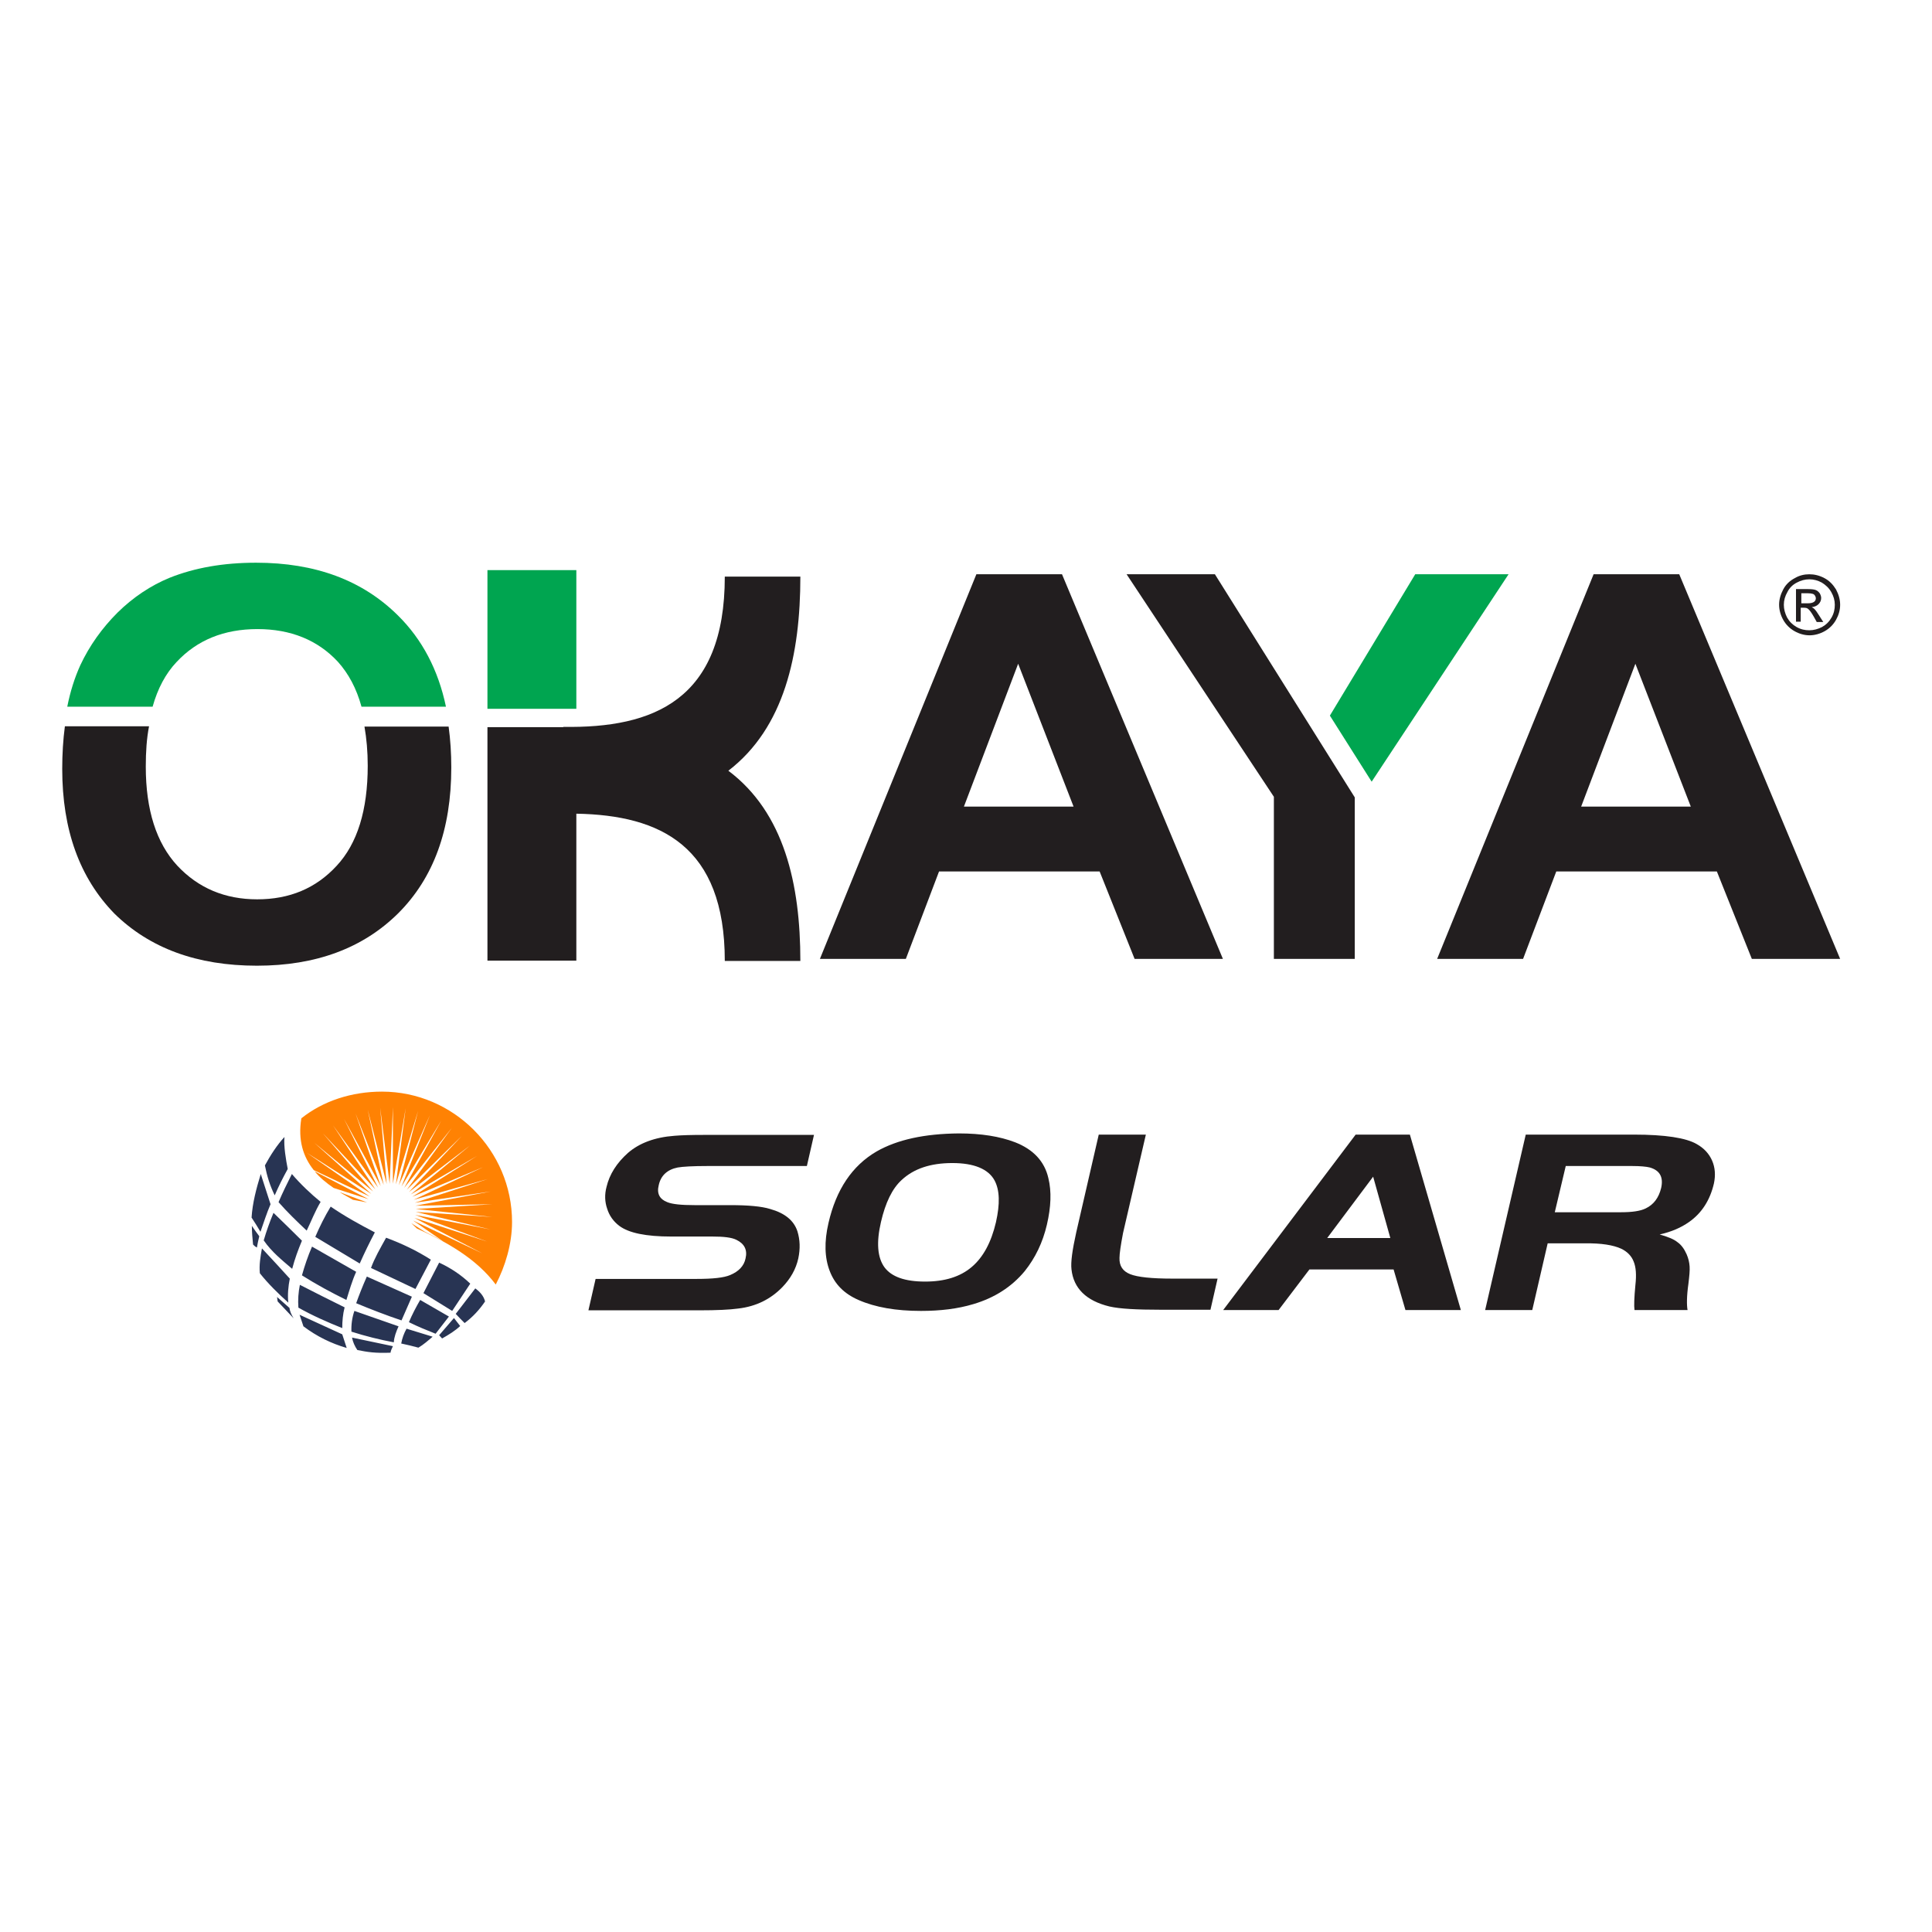 <?xml version="1.0" encoding="utf-8"?>
<!-- Generator: Adobe Illustrator 19.2.1, SVG Export Plug-In . SVG Version: 6.00 Build 0)  -->
<svg version="1.1" id="layer" xmlns="http://www.w3.org/2000/svg" xmlns:xlink="http://www.w3.org/1999/xlink" x="0px" y="0px"
	 viewBox="0 0 652 652" style="enable-background:new 0 0 652 652;" xml:space="preserve">
<style type="text/css">
	.st0{fill-rule:evenodd;clip-rule:evenodd;fill:#283453;}
	.st1{fill-rule:evenodd;clip-rule:evenodd;fill:#FF8203;}
	.st2{fill-rule:evenodd;clip-rule:evenodd;fill:#221E1F;}
	.st3{fill-rule:evenodd;clip-rule:evenodd;fill:#00A550;}
</style>
<path class="st0" d="M156.8,446.5c2.8-2.1,5-4.5,6.9-7.3c-0.5-1.9-1.7-3.2-3.3-4.4c-2.2,2.9-4.4,5.7-6.6,8.6
	C154.8,444.5,155.8,445.5,156.8,446.5 M148.2,450.6l5-5.8c0.7,0.9,1.4,1.8,2.1,2.7c-1.7,1.6-3.8,2.9-6.1,4.2L148.2,450.6z
	 M142.9,436.4c1.7-3.4,3.6-6.9,5.3-10.3c3.9,1.8,7.5,4.2,10.5,7.1l-6.1,9.2C149.4,440.4,146.1,438.4,142.9,436.4z M138,446.2
	c1.1-2.6,2.4-5.1,3.8-7.5l9.7,5.6c-1.5,1.9-3,3.9-4.5,5.8C144,448.9,141,447.7,138,446.2z M135.4,453.4c0.3-1.7,0.9-3.4,1.8-5
	c2.9,0.9,5.9,1.8,8.8,2.7c-1.5,1.3-3.1,2.7-4.8,3.7C139.3,454.3,137.4,453.8,135.4,453.4z M125.2,427.9c1.2-3.3,3.1-6.6,5.1-10.2
	c5.4,2,10.4,4.4,15.1,7.4l-5.2,9.9C135.3,432.7,130.1,430.2,125.2,427.9z M120.2,439.8c1-2.8,2.1-5.6,3.6-9l15.2,6.8
	c-1.2,2.7-2.3,5.3-3.5,8C130.4,443.9,125,441.8,120.2,439.8z M118.6,449.4c-0.1-2.3,0.2-4.7,1-7l14.9,5.2c-0.8,1.8-1.5,3.6-1.6,5.4
	C128.1,452.1,123.3,450.9,118.6,449.4z M120.6,455.6c-0.9-1.3-1.5-2.7-1.8-4.2l13.8,2.9c-0.3,0.6-0.8,1.7-0.8,2.2
	C126.6,456.7,124.1,456.3,120.6,455.6z M106.4,417.4c1.5-3.5,3.2-6.9,5.2-10.2c4.8,3.3,9.9,6.1,14.9,8.7c-1.8,3.4-3.5,6.9-5.1,10.5
	C116.4,423.4,111.4,420.4,106.4,417.4z M101.9,430.4c0.9-3.2,2-6.5,3.4-9.7c5.1,2.9,9.8,5.6,14.9,8.5c-1.4,3.1-2.3,6.3-3.3,9.5
	C111.8,436.2,106.8,433.5,101.9,430.4z M100.7,441.3c-0.2-2.7,0-5.2,0.5-7.7c5.1,2.6,10,5.1,15.1,7.6c-0.6,2.3-0.8,4.7-0.8,7
	C110.5,446.2,105.5,444,100.7,441.3z M102.4,447.6l-1.3-3.9l14.4,6.6c0.5,1.5,1,3.1,1.5,4.6C111.8,453.4,106.9,451,102.4,447.6z
	 M94,405.7c1.5-3.5,2.8-6.1,4.5-9.5c2.9,3.4,6.5,6.8,9.7,9.4c-2,3.4-3.1,6.4-4.7,9.7C100.2,412.2,96.9,409,94,405.7z M89,418.6
	c0.9-3.1,2-6.2,3.3-9.3c3.4,3.3,6.3,6.1,9.6,9.4c-1.3,3.1-2.4,6.1-3.3,9.5C95.1,425.2,91.7,422.5,89,418.6z M87.7,429.7
	c-0.3-2.8,0.2-5.6,0.7-8.4c3.3,3.5,6.2,6.7,9.4,10.2c-0.5,2.5-0.8,5.4-0.5,8.1C93.8,436.5,90.4,433.1,87.7,429.7z M89.4,393.3
	c1.9-3.5,4.1-6.9,6.6-9.6c-0.3,3.1,0.5,7.7,1.1,10.8c-1.8,3.3-2.9,5.5-4.4,8.9C91.1,400.1,90.1,396.9,89.4,393.3z M84.9,410.9
	c0.3-4.9,1.6-9.8,3.1-14.7c1.1,3.4,2.2,6.8,3.3,10.2c-1.3,3-2.3,6.2-3.4,9.3C86.9,414,85.9,412.4,84.9,410.9z M85.4,420
	c-0.2-2.1-0.4-4.2-0.4-6.3c0.8,1.2,1.6,2.3,2.5,3.5c-0.3,1.3-0.6,2.5-0.8,3.8C86.1,420.7,85.8,420.4,85.4,420z M93.7,439.2l-0.2-1.5
	c1.4,1.2,2.8,2.5,4.2,3.7c0.1,1.1,0.7,2.4,1.4,3.5L93.7,439.2z"/>
<path class="st1" d="M114.6,402.3c1.4,0.9,3,1.7,4.5,2.6l4.8,0.9L114.6,402.3z M106.2,395.3c1.7,2.1,3.9,3.9,6.4,5.6l11.8,3.8
	L106.2,395.3z M101.7,377.4c-1.2,7.4,0.6,13,4.2,17.5l18.9,8.9L103.5,389l21.8,13.9l-19.3-17.3l19.9,16.5l-16.9-19.6l17.7,18.9
	l-14.3-21.6l15.2,21l-11.5-23.2l12.4,22.7l-8.5-24.5l9.5,24.1l-5.4-25.4l6.4,25.1l-2.2-25.8l3.2,25.7l1.1-25.9l0,25.9l4.3-25.5
	l-3.3,25.7l7.5-24.8l-6.5,25.1l10.5-23.7l-9.6,24.1l13.4-22.2l-12.5,22.7l16.1-20.3l-15.2,20.9l18.5-18.1l-17.8,18.9l20.6-15.7
	l-20,16.5l22.4-13l-21.9,13.8l23.9-10l-23.4,11l25-7l-24.6,8l25.6-3.8l-25.4,4.8l25.9-0.5l-25.8,1.6l25.8,2.7l-25.8-1.7l25.2,5.9
	l-25.4-4.9l24.3,9l-24.6-8l23,12l-23.4-11.1l10.1,7c-1.9-1.1-3.9-2.1-6.1-3.2l-4.6-2.9l1.9,1.8l0,0c10.2,4.6,20.1,10.2,26.6,18.9
	c3.2-6.1,5.5-13.7,5.5-21.1c0-24.2-19.8-44-43.9-44C118.7,368.4,109.1,371.5,101.7,377.4z"/>
<path class="st2" d="M321.4,392.5c-7.4,0-13,1.9-17.1,5.7c-3.2,2.9-5.5,7.7-7,14.2c-1.6,6.9-1.2,12,1.2,15.3
	c2.4,3.2,6.9,4.8,13.7,4.8c6.6,0,11.8-1.6,15.7-4.9c3.9-3.3,6.6-8.3,8.2-15.1c1.4-6.2,1.3-10.9-0.5-14.2
	C333.5,394.5,328.7,392.5,321.4,392.5 M323.6,382.5c7.5,0,13.8,1,19,3c6.1,2.4,9.9,6.4,11.2,12.1c1.1,4.5,0.9,9.7-0.5,15.7
	c-1.4,6-3.9,11.2-7.5,15.7c-4.4,5.3-10.2,9-17.3,11.1c-5.3,1.6-11.2,2.3-17.7,2.3c-8.4,0-15.4-1.2-21.1-3.7c-4.8-2.1-8-5.3-9.7-9.8
	c-1.7-4.4-1.9-9.8-0.4-16.2c2.6-11.3,8-19.3,16.2-24.1C302.8,384.6,312,382.6,323.6,382.5z"/>
<path class="st2" d="M524.7,409.1h22.4c3.7,0,6.5-0.4,8.3-1.3c2.7-1.3,4.4-3.6,5.2-6.9c0.8-3.6-0.4-5.9-3.8-6.9
	c-1.2-0.3-3.2-0.5-6-0.5h-22.4L524.7,409.1z M522.3,419.6l-5.2,22.5h-15.9l13.7-59.2h36.5c10.5,0,17.6,1.1,21.2,3.2
	c2.5,1.4,4.2,3.3,5.2,5.6c1,2.3,1.2,4.9,0.6,7.7c-1.3,5.6-4.1,10-8.4,13c-2.7,1.9-5.9,3.3-9.9,4.2c2.8,0.8,4.8,1.6,6,2.6
	c1.3,0.9,2.3,2.3,3.1,4.1c0.6,1.4,0.9,2.7,1,4.1c0.1,1.3-0.1,3.3-0.4,5.8c-0.6,4.2-0.6,7.2-0.3,8.9h-17.9c-0.2-1.4-0.1-4.2,0.3-8.4
	c0.4-3.5,0.2-6.1-0.6-8c-0.7-1.8-2.1-3.3-4.2-4.3c-2.6-1.2-6.7-1.9-12.2-1.8H522.3z M463.4,397.1l-15.5,20.7h21.3L463.4,397.1z
	 M412.8,442.1l44.7-59.2h18.3l17.2,59.2h-18.7l-4-13.7h-28.4l-10.4,13.7H412.8z M370.8,382.9h15.9l-7.7,33.2c-0.8,4.2-1.2,7-1.2,8.4
	c-0.1,2.7,1.1,4.5,3.6,5.5c2.5,1,7.3,1.5,14.2,1.5h15.3l-2.4,10.5h-16.9c-8,0-13.7-0.3-17.2-1.1c-7.8-1.9-12.1-6.1-12.8-12.5
	c-0.3-2.5,0.3-6.6,1.6-12.5L370.8,382.9z M198.6,442.1l2.4-10.5h34.1c5.5,0,9.2-0.4,11.3-1.3c2.9-1.2,4.7-3.1,5.2-5.6
	c0.7-2.9-0.4-5-3.1-6.3c-1.6-0.8-4.3-1.1-8.1-1.1h-13.9c-8.5,0-14.3-1.2-17.5-3.6c-2-1.5-3.4-3.5-4.1-5.8c-0.8-2.3-0.9-4.8-0.2-7.4
	c1-4.2,3.4-8,7.2-11.4c3.8-3.3,9-5.3,15.7-5.8c2.3-0.2,5.6-0.3,10-0.3h37.1l-2.4,10.5h-33.5c-5,0-8.4,0.2-10.1,0.5
	c-3.5,0.7-5.7,2.7-6.4,6c-0.7,2.8,0.3,4.7,2.9,5.7c1.7,0.7,4.8,1,9.2,1h12c6.1,0,10.6,0.4,13.5,1.3c5,1.4,8,3.9,9.2,7.5
	c0.9,2.9,1,5.9,0.3,9.2c-0.8,3.6-2.6,6.8-5.4,9.7c-3.9,4-8.8,6.5-14.9,7.2c-2.9,0.4-7.3,0.6-13,0.6H198.6z"/>
<path class="st3" d="M22.7,238.5c1-5.1,2.5-9.8,4.4-14c3.1-6.6,7.3-12.5,12.6-17.8c5.3-5.2,11.2-9.1,17.5-11.7
	c8.5-3.4,18.2-5.1,29.2-5.1c20,0,35.9,5.9,47.9,17.8c8.2,8.1,13.6,18.4,16.2,30.8H122c-1.7-6.2-4.4-11.2-8-15.2
	c-6.8-7.3-15.9-11-27.1-11c-11.3,0-20.4,3.7-27.3,11.1c-3.7,3.9-6.4,9-8.1,15.1H22.7z"/>
<rect x="164.5" y="192.4" class="st3" width="30" height="46.8"/>
<path class="st2" d="M164.5,245.4h25.6v-0.1c30.5,0.5,54.5-9.1,54.5-50.7h25.5c0,26.3-5.4,51-24.3,65.5
	c18.9,14.2,24.3,38.4,24.3,64.2h-25.5c0-38.8-21.7-49.2-50.1-49.7v49.6h-30V245.4z"/>
<path class="st2" d="M362.3,272.2l-18.7-48.2l-18.3,48.2H362.3z M412.7,323.6h-29.8l-11.8-29.5h-54.2l-11.2,29.5h-29l52.8-129.8
	h28.9L412.7,323.6z"/>
<path class="st2" d="M570.6,272.2l-18.7-48.2l-18.3,48.2H570.6z M621,323.6h-29.8l-11.8-29.5h-54.2L514,323.6h-29l52.8-129.8h28.9
	L621,323.6z"/>
<path class="st2" d="M21,259.5c0-5.1,0.3-9.9,0.9-14.4h28.4c-0.8,4.1-1.1,8.6-1.1,13.6c0,14.7,3.6,25.8,10.6,33.4
	c7.1,7.6,16.1,11.4,27,11.4c10.9,0,19.8-3.7,26.8-11.3c7-7.5,10.5-18.8,10.5-33.8c0-4.8-0.4-9.2-1.1-13.2h28.4
	c0.6,4.4,0.9,9,0.9,13.8c0,21-6,37.3-17.9,49.2c-11.9,11.8-27.8,17.7-47.7,17.7c-20.2,0-36.2-5.9-48.1-17.6
	C26.9,296.3,21,280.1,21,259.5"/>
<polygon class="st3" points="448.8,241.5 477.6,193.8 509.1,193.8 462.9,263.8 "/>
<polygon class="st2" points="429.9,323.6 429.9,268.9 380.2,193.8 410,193.8 457.2,269.1 457.2,323.6 "/>
<path class="st2" d="M607.9,203.6h2.2c1,0,1.7-0.2,2.1-0.5c0.4-0.3,0.6-0.7,0.6-1.2c0-0.3-0.1-0.6-0.3-0.9c-0.2-0.3-0.4-0.5-0.8-0.6
	c-0.3-0.1-0.9-0.2-1.8-0.2h-2V203.6z M606.1,209.9v-11.1h3.8c1.3,0,2.3,0.1,2.8,0.3c0.6,0.2,1,0.6,1.4,1.1c0.3,0.5,0.5,1.1,0.5,1.6
	c0,0.8-0.3,1.5-0.9,2.1c-0.6,0.6-1.4,0.9-2.3,1c0.4,0.2,0.7,0.4,0.9,0.6c0.4,0.4,1,1.2,1.6,2.2l1.4,2.2h-2.2l-1-1.8
	c-0.8-1.4-1.4-2.2-1.9-2.6c-0.3-0.3-0.8-0.4-1.4-0.4h-1.1v4.7H606.1z M610.6,195.5c-1.5,0-2.9,0.4-4.2,1.1c-1.4,0.7-2.5,1.8-3.2,3.2
	c-0.8,1.4-1.2,2.8-1.2,4.3c0,1.5,0.4,2.9,1.1,4.3c0.8,1.4,1.8,2.4,3.2,3.2c1.4,0.8,2.8,1.1,4.3,1.1c1.5,0,2.9-0.4,4.3-1.1
	c1.4-0.8,2.4-1.8,3.2-3.2c0.8-1.4,1.1-2.8,1.1-4.3c0-1.5-0.4-2.9-1.2-4.3c-0.8-1.4-1.9-2.4-3.2-3.2
	C613.5,195.9,612.1,195.5,610.6,195.5z M610.6,193.8c1.7,0,3.4,0.4,5.1,1.3c1.7,0.9,2.9,2.2,3.9,3.8c0.9,1.7,1.4,3.4,1.4,5.2
	c0,1.8-0.5,3.5-1.4,5.1c-0.9,1.6-2.2,2.9-3.8,3.8c-1.6,0.9-3.4,1.4-5.1,1.4c-1.8,0-3.5-0.5-5.1-1.4c-1.6-0.9-2.9-2.2-3.8-3.8
	c-0.9-1.6-1.4-3.4-1.4-5.1c0-1.8,0.5-3.5,1.4-5.2c0.9-1.7,2.2-2.9,3.9-3.8C607.2,194.2,608.9,193.8,610.6,193.8z"/>
</svg>
